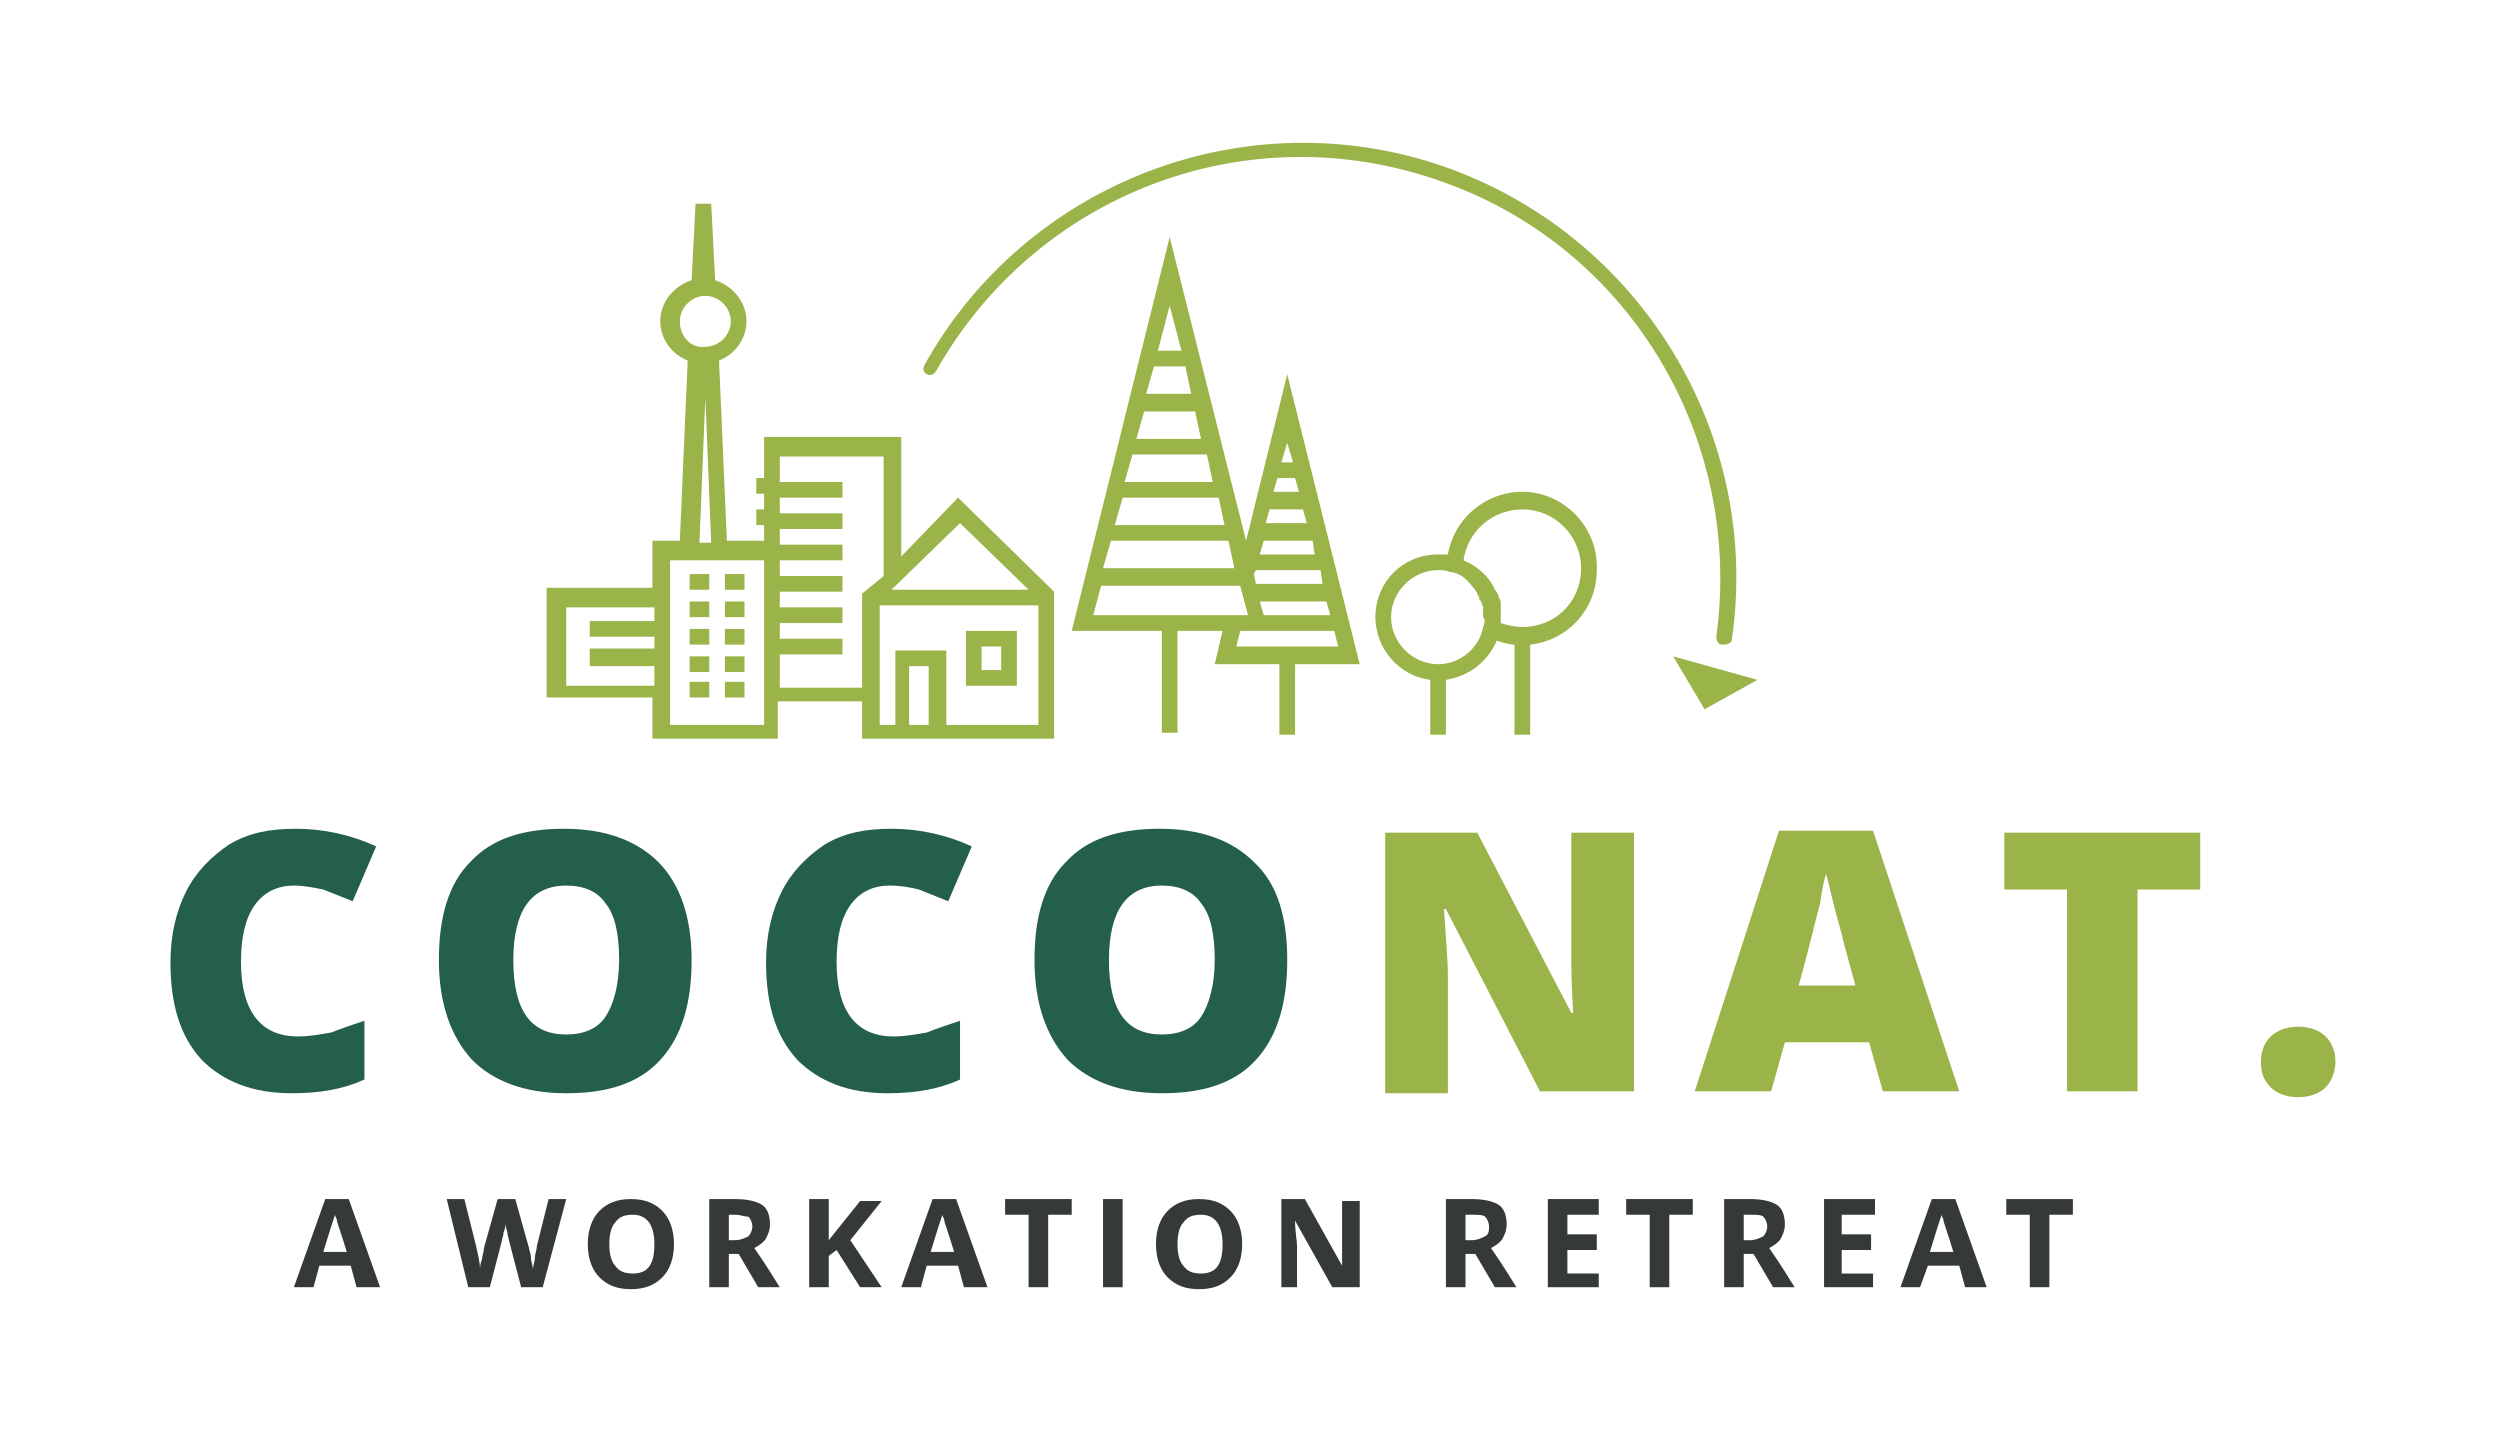 <?xml version="1.0" encoding="utf-8"?>
<!-- Generator: Adobe Illustrator 18.1.1, SVG Export Plug-In . SVG Version: 6.00 Build 0)  -->
<svg version="1.1" xmlns="http://www.w3.org/2000/svg" xmlns:xlink="http://www.w3.org/1999/xlink" x="0px" y="0px"
	 viewBox="0 0 127.6 73.6" enable-background="new 0 0 127.6 73.6" xml:space="preserve">
<g id="Ebene_1">
</g>
<g id="karte">
</g>
<g id="text">
	<g>
		<g>
			<path fill="#35393A" d="M18.2,65.7l-0.3-1.1h-1.6l-0.3,1.1h-1l1.6-4.5h1.2l1.6,4.5H18.2z M17.7,63.9c-0.3-1-0.5-1.5-0.5-1.6
				c0-0.1-0.1-0.2-0.1-0.3c-0.1,0.3-0.3,0.9-0.6,1.9H17.7z"/>
			<path fill="#35393A" d="M27.7,65.7h-1.1L26,63.4c0-0.1-0.1-0.3-0.1-0.5c-0.1-0.3-0.1-0.4-0.1-0.5c0,0.1,0,0.3-0.1,0.5
				c0,0.2-0.1,0.4-0.1,0.5L25,65.7h-1.1l-1.1-4.5h0.9l0.6,2.4c0.1,0.5,0.2,0.8,0.2,1.2c0-0.1,0-0.3,0.1-0.5c0-0.2,0.1-0.4,0.1-0.6
				l0.7-2.5h0.9l0.7,2.5c0,0.1,0.1,0.3,0.1,0.5s0.1,0.4,0.1,0.6c0-0.2,0.1-0.4,0.1-0.6c0-0.2,0.1-0.4,0.1-0.6l0.6-2.4h0.9L27.7,65.7
				z"/>
			<path fill="#35393A" d="M34.4,63.5c0,0.7-0.2,1.3-0.6,1.7c-0.4,0.4-0.9,0.6-1.6,0.6c-0.7,0-1.2-0.2-1.6-0.6
				c-0.4-0.4-0.6-1-0.6-1.7c0-0.7,0.2-1.3,0.6-1.7c0.4-0.4,0.9-0.6,1.6-0.6c0.7,0,1.2,0.2,1.6,0.6C34.2,62.2,34.4,62.8,34.4,63.5z
				 M31.1,63.5c0,0.5,0.1,0.9,0.3,1.1c0.2,0.3,0.5,0.4,0.9,0.4c0.8,0,1.1-0.5,1.1-1.5c0-1-0.4-1.5-1.1-1.5c-0.4,0-0.7,0.1-0.9,0.4
				C31.2,62.6,31.1,63,31.1,63.5z"/>
			<path fill="#35393A" d="M37.2,64v1.7h-1v-4.5h1.3c0.6,0,1.1,0.1,1.4,0.3c0.3,0.2,0.4,0.6,0.4,1c0,0.3-0.1,0.5-0.2,0.7
				c-0.1,0.2-0.4,0.4-0.6,0.5c0.7,1,1.1,1.7,1.3,2h-1.1L37.7,64H37.2z M37.2,63.3h0.3c0.3,0,0.5-0.1,0.7-0.2
				c0.1-0.1,0.2-0.3,0.2-0.5c0-0.2-0.1-0.4-0.2-0.5C38,62.1,37.8,62,37.5,62h-0.3V63.3z"/>
			<path fill="#35393A" d="M45,65.7h-1.1l-1.2-1.9l-0.4,0.3v1.6h-1v-4.5h1v2.1l0.4-0.5l1.2-1.5h1.1l-1.6,2L45,65.7z"/>
			<path fill="#35393A" d="M49.2,65.7l-0.3-1.1h-1.6l-0.3,1.1h-1l1.6-4.5h1.2l1.6,4.5H49.2z M48.7,63.9c-0.3-1-0.5-1.5-0.5-1.6
				c0-0.1-0.1-0.2-0.1-0.3c-0.1,0.3-0.3,0.9-0.6,1.9H48.7z"/>
			<path fill="#35393A" d="M53.5,65.7h-1v-3.7h-1.2v-0.8h3.4v0.8h-1.2V65.7z"/>
			<path fill="#35393A" d="M56.3,65.7v-4.5h1v4.5H56.3z"/>
			<path fill="#35393A" d="M63.4,63.5c0,0.7-0.2,1.3-0.6,1.7c-0.4,0.4-0.9,0.6-1.6,0.6s-1.2-0.2-1.6-0.6c-0.4-0.4-0.6-1-0.6-1.7
				c0-0.7,0.2-1.3,0.6-1.7c0.4-0.4,0.9-0.6,1.6-0.6c0.7,0,1.2,0.2,1.6,0.6C63.2,62.2,63.4,62.8,63.4,63.5z M60.1,63.5
				c0,0.5,0.1,0.9,0.3,1.1c0.2,0.3,0.5,0.4,0.9,0.4c0.8,0,1.1-0.5,1.1-1.5c0-1-0.4-1.5-1.1-1.5c-0.4,0-0.7,0.1-0.9,0.4
				C60.2,62.6,60.1,63,60.1,63.5z"/>
			<path fill="#35393A" d="M69.2,65.7H68l-1.9-3.4h0c0,0.6,0.1,1,0.1,1.3v2.1h-0.8v-4.5h1.2l1.9,3.4h0c0-0.6,0-1,0-1.2v-2.1h0.9
				V65.7z"/>
			<path fill="#35393A" d="M74.8,64v1.7h-1v-4.5h1.3c0.6,0,1.1,0.1,1.4,0.3c0.3,0.2,0.4,0.6,0.4,1c0,0.3-0.1,0.5-0.2,0.7
				c-0.1,0.2-0.4,0.4-0.6,0.5c0.7,1,1.1,1.7,1.3,2h-1.1L75.3,64H74.8z M74.8,63.3h0.3c0.3,0,0.5-0.1,0.7-0.2C76,63,76,62.8,76,62.6
				c0-0.2-0.1-0.4-0.2-0.5c-0.1-0.1-0.4-0.1-0.7-0.1h-0.3V63.3z"/>
			<path fill="#35393A" d="M81.6,65.7H79v-4.5h2.6V62h-1.6v1h1.5v0.8h-1.5V65h1.6V65.7z"/>
			<path fill="#35393A" d="M85.2,65.7h-1v-3.7H83v-0.8h3.4v0.8h-1.2V65.7z"/>
			<path fill="#35393A" d="M89,64v1.7h-1v-4.5h1.3c0.6,0,1.1,0.1,1.4,0.3c0.3,0.2,0.4,0.6,0.4,1c0,0.3-0.1,0.5-0.2,0.7
				c-0.1,0.2-0.4,0.4-0.6,0.5c0.7,1,1.1,1.7,1.3,2h-1.1L89.5,64H89z M89,63.3h0.3c0.3,0,0.5-0.1,0.7-0.2c0.1-0.1,0.2-0.3,0.2-0.5
				c0-0.2-0.1-0.4-0.2-0.5c-0.1-0.1-0.4-0.1-0.7-0.1H89V63.3z"/>
			<path fill="#35393A" d="M95.7,65.7h-2.6v-4.5h2.6V62H94v1h1.5v0.8H94V65h1.6V65.7z"/>
			<path fill="#35393A" d="M100.3,65.7l-0.3-1.1h-1.6L98,65.7h-1l1.6-4.5h1.2l1.6,4.5H100.3z M99.7,63.9c-0.3-1-0.5-1.5-0.5-1.6
				c0-0.1-0.1-0.2-0.1-0.3c-0.1,0.3-0.3,0.9-0.6,1.9H99.7z"/>
			<path fill="#35393A" d="M104.6,65.7h-1v-3.7h-1.2v-0.8h3.4v0.8h-1.2V65.7z"/>
		</g>
	</g>
	<g>
		<path fill="#245F49" d="M15,45.2c-0.8,0-1.5,0.3-2,1c-0.5,0.7-0.7,1.7-0.7,2.9c0,2.5,1,3.8,2.9,3.8c0.6,0,1.1-0.1,1.7-0.2
			c0.5-0.2,1.1-0.4,1.7-0.6v3c-1.1,0.5-2.3,0.7-3.7,0.7c-2,0-3.5-0.6-4.6-1.7c-1.1-1.2-1.6-2.8-1.6-5c0-1.4,0.3-2.6,0.8-3.6
			c0.5-1,1.3-1.8,2.2-2.4c1-0.6,2.1-0.8,3.4-0.8c1.4,0,2.8,0.3,4.1,0.9L18,46c-0.5-0.2-1-0.4-1.5-0.6C16,45.3,15.5,45.2,15,45.2z"/>
		<path fill="#245F49" d="M35.3,49c0,2.2-0.5,3.9-1.6,5.1c-1.1,1.2-2.7,1.7-4.8,1.7c-2.1,0-3.7-0.6-4.8-1.7
			c-1.1-1.2-1.7-2.9-1.7-5.1c0-2.2,0.5-3.9,1.6-5c1.1-1.2,2.7-1.7,4.8-1.7c2.1,0,3.7,0.6,4.8,1.7C34.7,45.1,35.3,46.8,35.3,49z
			 M26.2,49c0,2.6,0.9,3.8,2.7,3.8c0.9,0,1.6-0.3,2-0.9c0.4-0.6,0.7-1.6,0.7-2.9c0-1.3-0.2-2.3-0.7-2.9c-0.4-0.6-1.1-0.9-2-0.9
			C27.1,45.2,26.2,46.5,26.2,49z"/>
		<path fill="#245F49" d="M45.4,45.2c-0.8,0-1.5,0.3-2,1c-0.5,0.7-0.7,1.7-0.7,2.9c0,2.5,1,3.8,2.9,3.8c0.6,0,1.1-0.1,1.7-0.2
			c0.5-0.2,1.1-0.4,1.7-0.6v3c-1.1,0.5-2.3,0.7-3.7,0.7c-2,0-3.5-0.6-4.6-1.7c-1.1-1.2-1.6-2.8-1.6-5c0-1.4,0.3-2.6,0.8-3.6
			c0.5-1,1.3-1.8,2.2-2.4c1-0.6,2.1-0.8,3.4-0.8c1.4,0,2.8,0.3,4.1,0.9L48.4,46c-0.5-0.2-1-0.4-1.5-0.6C46.5,45.3,46,45.2,45.4,45.2
			z"/>
		<path fill="#245F49" d="M65.7,49c0,2.2-0.5,3.9-1.6,5.1c-1.1,1.2-2.7,1.7-4.8,1.7c-2.1,0-3.7-0.6-4.8-1.7
			c-1.1-1.2-1.7-2.9-1.7-5.1c0-2.2,0.5-3.9,1.6-5c1.1-1.2,2.7-1.7,4.8-1.7c2.1,0,3.7,0.6,4.8,1.7C65.2,45.1,65.7,46.8,65.7,49z
			 M56.6,49c0,2.6,0.9,3.8,2.7,3.8c0.9,0,1.6-0.3,2-0.9c0.4-0.6,0.7-1.6,0.7-2.9c0-1.3-0.2-2.3-0.7-2.9c-0.4-0.6-1.1-0.9-2-0.9
			C57.5,45.2,56.6,46.5,56.6,49z"/>
		<path fill="#9BB449" d="M83.3,55.7h-4.7l-4.8-9.3h-0.1c0.1,1.5,0.2,2.6,0.2,3.4v6h-3.2V42.5h4.7l4.8,9.2h0.1
			c-0.1-1.3-0.1-2.4-0.1-3.2v-6h3.2V55.7z"/>
		<path fill="#9BB449" d="M96.1,55.7l-0.7-2.5h-4.3l-0.7,2.5h-3.9l4.3-13.3h4.8l4.4,13.3H96.1z M94.7,50.3l-0.6-2.2
			c-0.1-0.5-0.3-1.1-0.5-1.9c-0.2-0.8-0.3-1.3-0.4-1.6c-0.1,0.3-0.2,0.8-0.3,1.5c-0.2,0.7-0.5,2.1-1.1,4.2H94.7z"/>
		<path fill="#9BB449" d="M109.1,55.7h-3.6V45.4h-3.2v-2.9h10v2.9h-3.2V55.7z"/>
		<path fill="#9BB449" d="M115.4,54.2c0-0.6,0.2-1,0.5-1.3c0.3-0.3,0.8-0.5,1.4-0.5c0.6,0,1.1,0.2,1.4,0.5c0.3,0.3,0.5,0.7,0.5,1.3
			c0,0.5-0.2,1-0.5,1.3c-0.3,0.3-0.8,0.5-1.4,0.5c-0.6,0-1.1-0.2-1.4-0.5C115.5,55.1,115.4,54.7,115.4,54.2z"/>
	</g>
</g>
<g id="grafik">
</g>
<g id="icons">
	<g>
		<path fill="#9BB449" d="M63.6,27.6l-3.9-15.5l-5,20.1h4.6v5.2h0.8v-5.2h2.3L62,33.9h3.3v3.6h0.8v-3.6h3.3l-3.7-14.8L63.6,27.6z
			 M59.7,15.6l0.6,2.3h-1.2L59.7,15.6z M58.9,18.7h1.6l0.3,1.4h-2.3L58.9,18.7z M58.4,21H61l0.3,1.4H58L58.4,21z M57.8,23.2h3.8
			l0.3,1.4h-4.5L57.8,23.2z M57.3,25.4h4.9l0.3,1.4h-5.6L57.3,25.4z M56.7,27.6h6L63,29h-6.7L56.7,27.6z M55.8,31.4l0.4-1.5h7.1
			l0.4,1.5H55.8z M68.3,33h-5.2l0.2-0.8h4.8L68.3,33z M67.9,31.4h-3.4l-0.2-0.7h3.4L67.9,31.4z M67.5,29.8h-3.4L64,29.3l0.1-0.2h3.3
			L67.5,29.8z M67.1,28.3h-2.8l0.2-0.7h2.5L67.1,28.3z M66.7,26.7h-2.1l0.2-0.7h1.7L66.7,26.7z M66.3,25.1H65l0.2-0.7h0.9L66.3,25.1
			z M65.4,23.6l0.3-1l0.3,1H65.4z"/>
		<path fill="#9BB449" d="M51.9,32.2h-2.6V35h2.6V32.2z M51.1,34.2h-1V33h1V34.2z"/>
		<path fill="#9BB449" d="M46,28.4v-6.1h-7v2.1h-0.4v0.8H39v0.8h-0.4v0.8H39v0.8h-0.4h-1.5l-0.4-9.2c0.8-0.3,1.4-1.1,1.4-2
			c0-1-0.7-1.8-1.6-2.1l-0.2-3.9h-0.8l-0.2,3.9c-0.9,0.3-1.6,1.1-1.6,2.1c0,0.9,0.6,1.7,1.4,2l-0.4,9.2h-1.4v2.4h-5.4v5.6h5.4v2.1
			h6.4v-1.9H44v1.9h1.6h2.6h5.6v-7.5l-4.9-4.8L46,28.4z M33.4,31.7h-3.3v0.8h3.3v0.6h-3.3V34h3.3v1h-4.5v-4h4.5V31.7z M34.7,16.4
			c0-0.7,0.6-1.3,1.3-1.3c0.7,0,1.3,0.6,1.3,1.3s-0.6,1.3-1.3,1.3C35.3,17.8,34.7,17.2,34.7,16.4z M36.3,27.7h-0.6l0.3-7.4
			L36.3,27.7z M39,35.9V37h-4.8v-1.2v-5.6v-1.6h4.4H39V35.9z M44,35.1h-4.2v-1.7H43v-0.8h-3.2v-0.8H43v-0.8h-3.2v-0.8H43v-0.8h-3.2
			v-0.8H43v-0.8h-3.2v-0.8H43v-0.8h-3.2v-0.8H43v-0.8h-3.2v-1.3h5.3v6.1L44,30.3V35.1z M47.4,37h-1v-3h1V37z M53,37h-4.7v-3.8h-2.6
			V37h-0.8v-6.1H53V37z M45.5,30.1l3.5-3.4l3.5,3.4H45.5z"/>
		<rect x="37" y="29.3" fill="#9BB449" width="1" height="0.8"/>
		<rect x="35.2" y="29.3" fill="#9BB449" width="1" height="0.8"/>
		<rect x="37" y="30.7" fill="#9BB449" width="1" height="0.8"/>
		<rect x="35.2" y="30.7" fill="#9BB449" width="1" height="0.8"/>
		<rect x="37" y="32.1" fill="#9BB449" width="1" height="0.8"/>
		<rect x="35.2" y="32.1" fill="#9BB449" width="1" height="0.8"/>
		<rect x="37" y="33.5" fill="#9BB449" width="1" height="0.8"/>
		<rect x="35.2" y="33.5" fill="#9BB449" width="1" height="0.8"/>
		<rect x="37" y="34.8" fill="#9BB449" width="1" height="0.8"/>
		<rect x="35.2" y="34.8" fill="#9BB449" width="1" height="0.8"/>
		<path fill="#9BB449" d="M77.7,25.1c-1.9,0-3.5,1.4-3.8,3.2c-0.2,0-0.3,0-0.5,0c-1.8,0-3.2,1.4-3.2,3.2c0,1.6,1.2,3,2.8,3.2v2.8
			h0.8v-2.8c1.2-0.2,2.1-0.9,2.6-2c0.3,0.1,0.6,0.2,0.9,0.2v4.6h0.8v-4.6c1.9-0.2,3.4-1.8,3.4-3.8C81.6,26.9,79.8,25.1,77.7,25.1z
			 M75.7,32L75.7,32c-0.2,1.1-1.2,1.9-2.3,1.9c-1.3,0-2.4-1.1-2.4-2.4c0-1.3,1.1-2.4,2.4-2.4c0.2,0,0.4,0,0.6,0.1l0.1,0
			c0.5,0.1,0.8,0.4,1.1,0.8c0,0,0,0,0.1,0.1c0,0.1,0.1,0.1,0.1,0.2c0,0.1,0.1,0.1,0.1,0.2c0,0.1,0,0.1,0.1,0.2
			c0,0.1,0.1,0.2,0.1,0.3c0,0,0,0.1,0,0.1c0,0.1,0,0.3,0,0.4C75.8,31.6,75.8,31.8,75.7,32z M77.7,32c-0.4,0-0.8-0.1-1.1-0.2
			c0-0.1,0-0.2,0-0.4c0-0.1,0-0.3,0-0.4c0,0,0-0.1,0-0.1c0-0.1,0-0.3-0.1-0.4c0,0,0,0,0,0c0-0.1-0.1-0.3-0.2-0.4c0,0,0,0,0,0
			c-0.3-0.7-0.9-1.2-1.6-1.5c0.2-1.5,1.5-2.6,3-2.6c1.7,0,3,1.4,3,3C80.7,30.7,79.4,32,77.7,32z"/>
		<path fill="#9BB449" d="M47.3,19.1c0.2,0.1,0.4,0,0.5-0.2c5.1-9,15.8-13.1,25.6-9.7c9.7,3.3,15.6,13.1,14.2,23.3
			c0,0.2,0.1,0.4,0.3,0.4c0,0,0,0,0.1,0c0.2,0,0.4-0.1,0.4-0.3C89.9,22.1,83.7,12,73.7,8.5C63.6,5,52.4,9.3,47.2,18.6
			C47.1,18.8,47.1,19,47.3,19.1z"/>
		<polygon fill="#9BB449" points="85.4,33.5 87,36.2 89.7,34.7 		"/>
	</g>
</g>
</svg>
